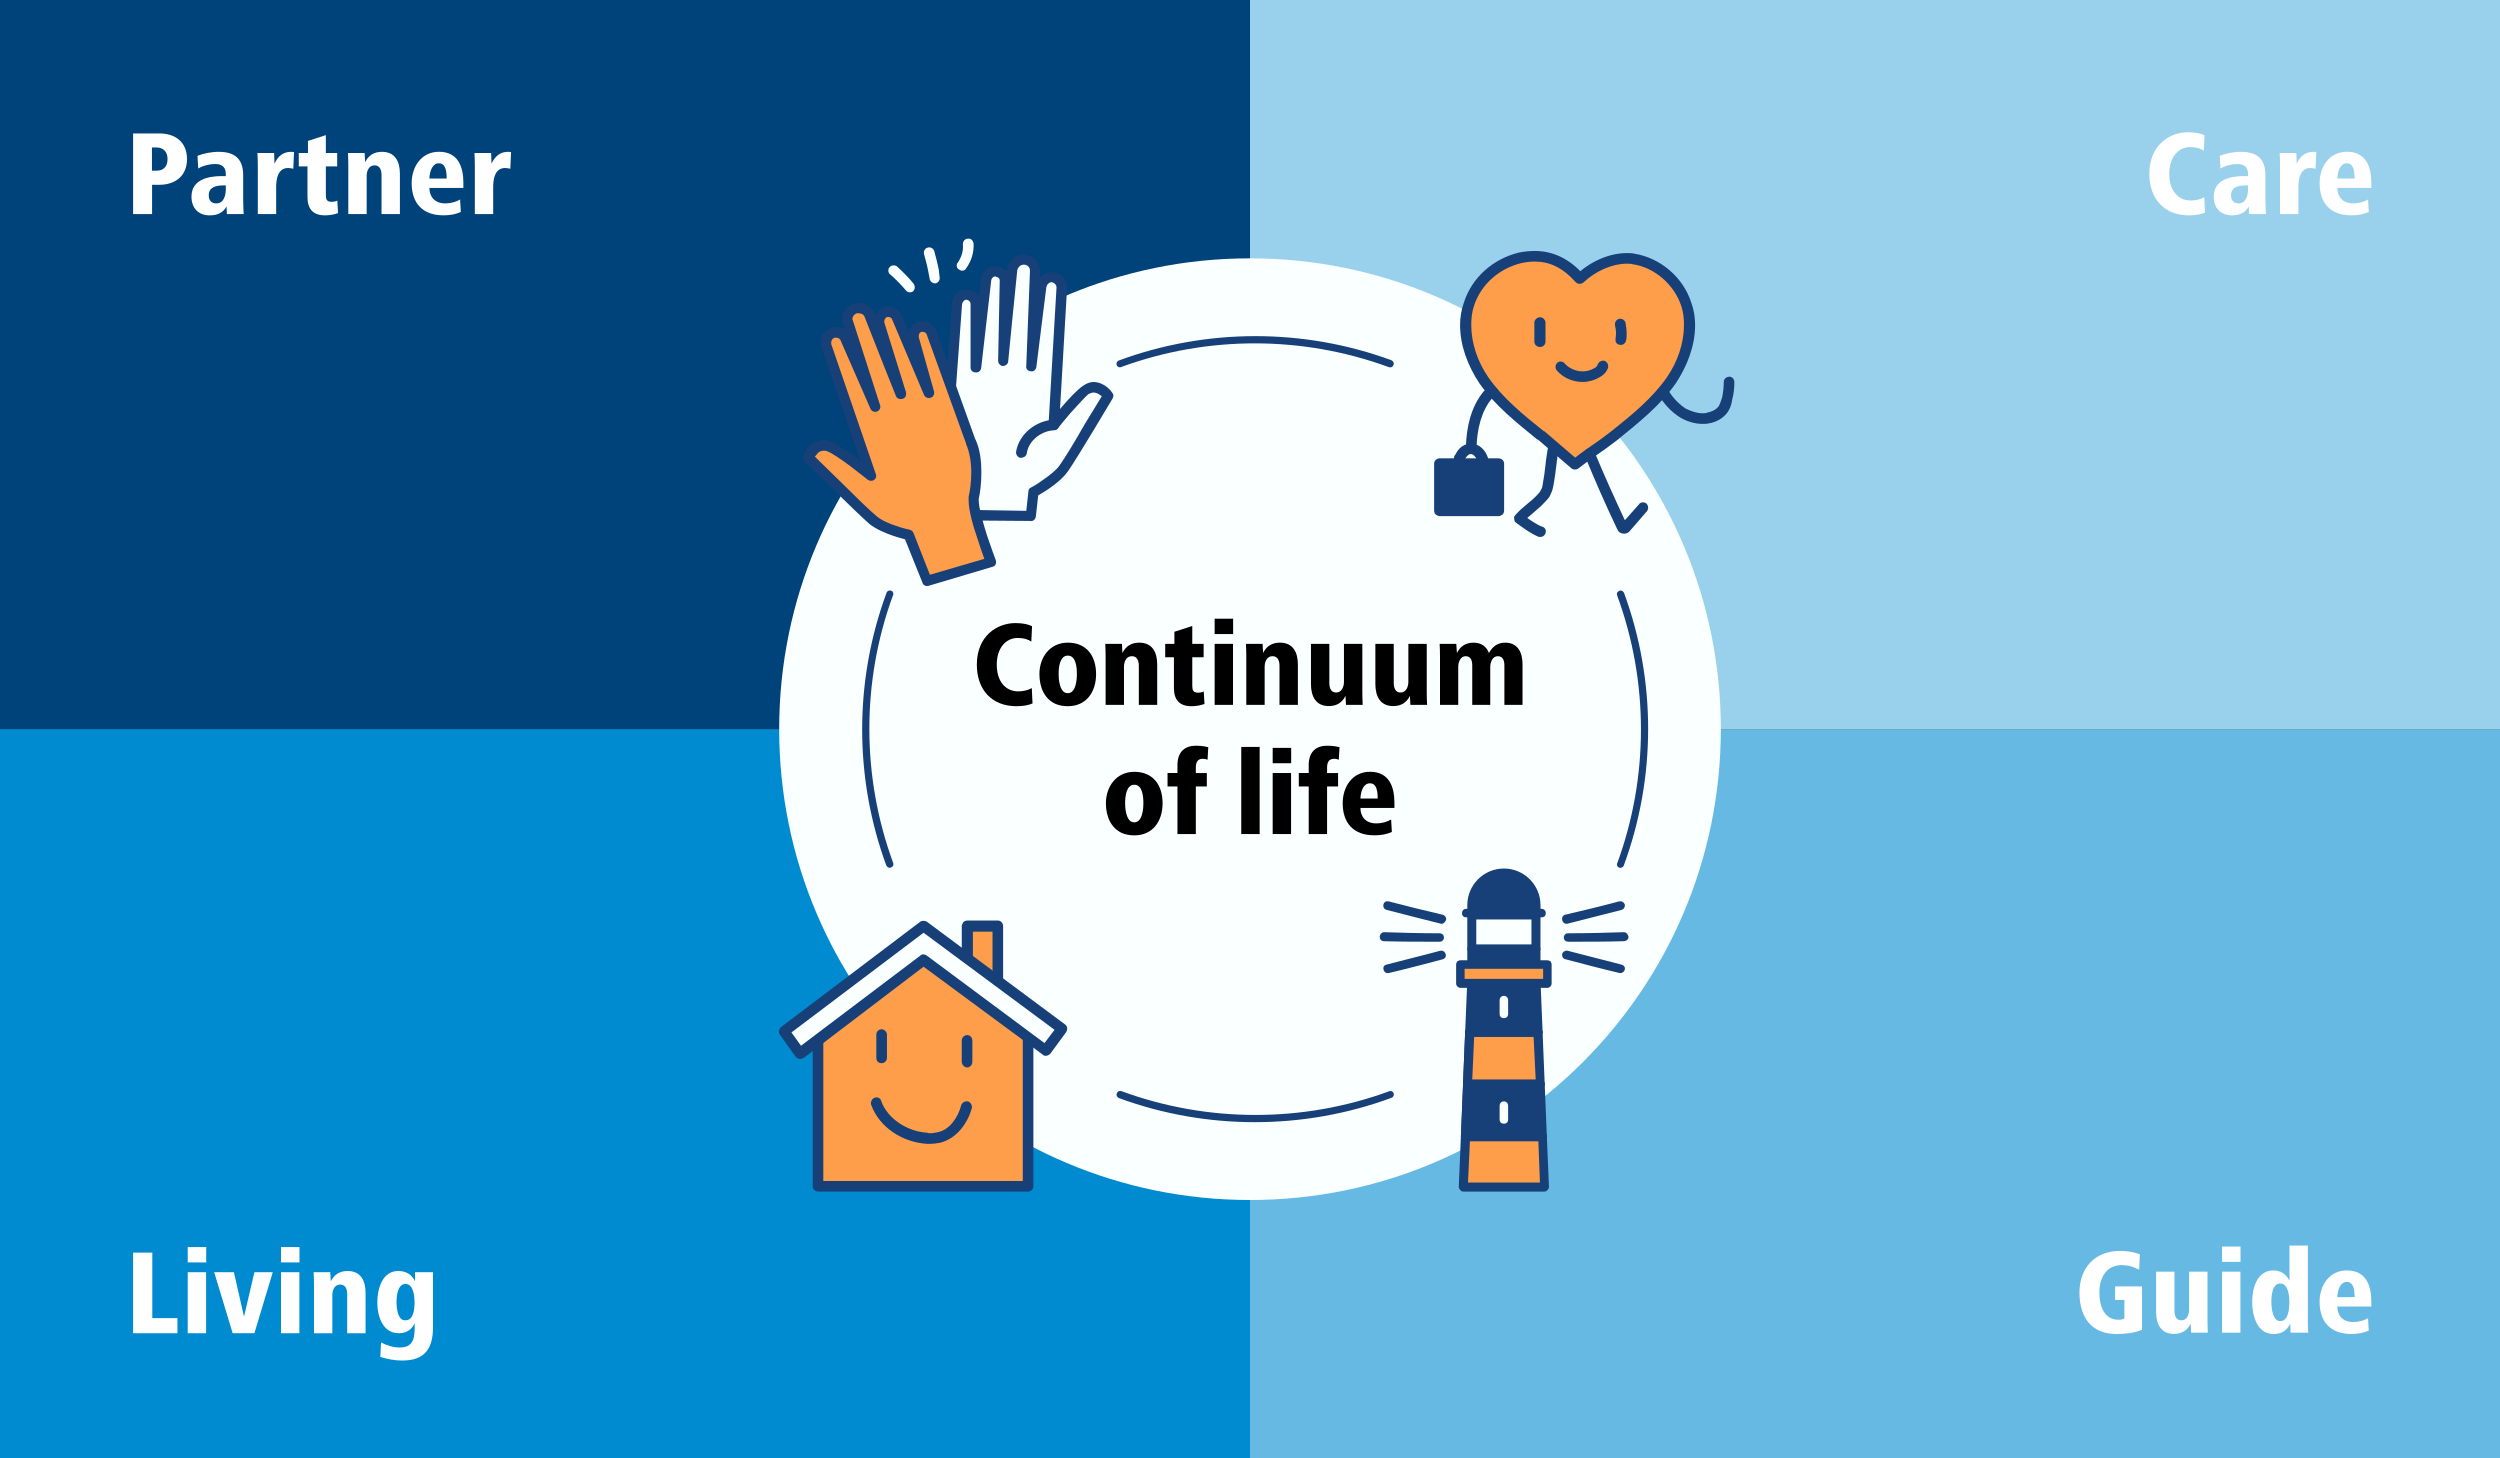 <?xml version="1.0" encoding="UTF-8"?><svg id="Ebene_1" xmlns="http://www.w3.org/2000/svg" viewBox="0 0 1200 700"><rect x="0" y="0" width="1200" height="700" fill="#333333" stroke="none"/><defs><style>.cls-1{fill:none;}.cls-2{fill:#00427a;}.cls-3{fill:#008bd0;}.cls-4{fill:#66b9e3;}.cls-5{fill:#faffff;}.cls-6{fill:#fff;}.cls-7{fill:#fffce8;}.cls-8{fill:#ff9e4a;}.cls-9{fill:#174078;}.cls-10{fill:#99d1ec;}</style></defs><g><polygon class="cls-2" points="0 0 0 350 600 350 600 0 0 0"/><polygon class="cls-3" points="0 350 0 700 600 700 600 350 0 350"/><polygon class="cls-4" points="600 350 600 700 1200 700 1200 350 600 350"/><polygon class="cls-10" points="600 0 600 350 1200 350 1200 0 600 0"/><path class="cls-5" d="m600,576c124.82,0,226-101.18,226-226s-101.18-226-226-226-226,101.18-226,226,101.18,226,226,226h0Z"/><g><path d="m495.61,337.65c-2.09.87-4.47,1.33-7.71,1.33-11.83,0-19.02-7.89-19.02-19.95,0-13.75,9.69-19.95,18.5-19.95,3.71,0,6.38.64,8,1.51l-.35,7.37c-1.57-1.1-3.77-1.74-6.5-1.74-5.8,0-10.09,4.93-10.09,12.82s4.12,12.82,10.32,12.82c2.49,0,4.7-.58,6.5-1.57l.35,7.36Z"/><path d="m498.92,323.55c0-8.12,5.1-15.08,13.63-15.08,9.11,0,13.57,6.5,13.57,15.08s-4.64,15.43-13.57,15.43c-2.26,0-4.29-.41-6.03-1.16-5.11-2.44-7.6-7.71-7.6-14.27Zm13.63,9.17c3.89,0,4.35-6.38,4.35-9.16,0-3.02-.35-8.87-4.35-8.87s-4.41,6.03-4.41,8.87c0,2.38.35,6.21,2.09,8.18.58.63,1.33.98,2.32.98Z"/><path d="m530.7,338.34v-23.14c0-2.03-.06-4.06-.17-6.15h8l.23,4.41c1.57-3.25,4.29-4.99,8.06-4.99,6.32,0,8.64,4.64,8.64,10.5v19.37h-8.82v-18.73c0-2.32-.75-4.64-3.36-4.64-2.78,0-3.77,2.78-3.77,5.1v18.27h-8.81Z"/><path d="m578.15,337.88c-1.8.75-4.35,1.1-6.26,1.1-5.8,0-8.41-3.13-8.41-8.76v-14.73h-4.18v-6.44h4.41v-5.8l8.58-2.78v8.58h5.45v6.44h-5.45v13.46c0,2.32.35,3.54,2.84,3.54.87,0,1.8-.17,2.67-.58l.35,5.97Z"/></g><g><path d="m583.03,304.35v-7.37h8.87v7.37h-8.87Zm0,33.99v-29.29h8.82v29.29h-8.82Z"/><path d="m598.22,338.34v-23.14c0-2.03-.06-4.06-.17-6.15h8l.23,4.41c1.57-3.25,4.29-4.99,8.06-4.99,6.32,0,8.64,4.64,8.64,10.5v19.37h-8.82v-18.73c0-2.32-.75-4.64-3.36-4.64-2.78,0-3.77,2.78-3.77,5.1v18.27h-8.81Z"/><path d="m646.07,338.34l-.23-4.35c-1.57,3.25-4.23,4.93-8,4.93-6.26,0-8.58-4.7-8.58-10.56v-19.31h8.82v18.73c0,2.32.7,4.64,3.31,4.64s3.71-2.78,3.71-5.1v-18.27h8.82v23.08c0,2.03.06,4.12.17,6.21h-8.02Z"/><path d="m676.99,338.34l-.23-4.35c-1.57,3.25-4.23,4.93-8,4.93-6.26,0-8.58-4.7-8.58-10.56v-19.31h8.82v18.73c0,2.32.7,4.64,3.31,4.64s3.71-2.78,3.71-5.1v-18.27h8.82v23.08c0,2.03.06,4.12.17,6.21h-8.02Z"/><path d="m691.2,338.34v-23.14c0-2.03-.06-4.12-.17-6.15h8l.29,4.41c1.62-3.25,4.23-4.99,7.95-4.99s6.32,1.91,7.42,4.99c1.8-3.31,4.35-4.99,7.77-4.99,6.03,0,8.35,4.64,8.35,10.38v19.49h-8.7v-18.73c0-2.2-.46-4.64-3.19-4.64-2.55,0-3.6,2.96-3.6,5.1v18.27h-8.64v-18.73c0-2.2-.46-4.64-3.19-4.64-2.55,0-3.54,2.96-3.54,5.1v18.27h-8.75Z"/></g><g><path d="m530.84,385.55c0-8.12,5.1-15.08,13.63-15.08,9.11,0,13.57,6.5,13.57,15.08s-4.64,15.43-13.57,15.43c-2.26,0-4.29-.41-6.03-1.16-5.1-2.44-7.6-7.71-7.6-14.27Zm13.63,9.16c3.89,0,4.35-6.38,4.35-9.16,0-3.02-.35-8.87-4.35-8.87s-4.41,6.03-4.41,8.87c0,2.38.35,6.21,2.09,8.18.58.64,1.34.98,2.32.98Z"/><path d="m565.18,400.34v-22.85h-4.76v-6.44h4.76v-3.77c0-6.84,3.94-9.34,8.87-9.34,3.19,0,4.99.52,5.92.7l-.35,6.03c-.7-.29-1.45-.46-2.26-.46-2.26,0-3.36,1.39-3.36,4.18v2.67h5.28v6.44h-5.28v22.85h-8.82Z"/></g><g><path d="m595.81,400.34v-41.82h8.82v41.82h-8.82Z"/><path d="m610.89,366.35v-7.37h8.87v7.37h-8.87Zm0,33.99v-29.29h8.82v29.29h-8.82Z"/><path d="m628.18,400.34v-22.85h-4.76v-6.44h4.76v-3.77c0-6.84,3.94-9.34,8.87-9.34,3.19,0,4.99.52,5.92.7l-.35,6.03c-.7-.29-1.45-.46-2.26-.46-2.26,0-3.36,1.39-3.36,4.18v2.67h5.28v6.44h-5.28v22.85h-8.82Z"/><path d="m653,387.81c0,3.94,2.32,7.42,7.66,7.42,2.61,0,5.05-.7,7.08-1.86l.35,5.97c-2.38,1.1-5.16,1.62-8.35,1.62-10.21,0-15.25-6.03-15.25-15.43,0-7.89,4.64-15.08,13.11-15.08,9.28,0,11.72,7.37,11.72,14.91v2.44h-16.32Zm8.29-4.51c0-3.13-.35-7.31-3.71-7.31-3.07,0-4.41,3.54-4.58,7.31h8.29Z"/></g></g><g><path class="cls-6" d="m63.89,102.74v-38.69h12.59c7.71,0,13.28,4.18,13.28,12.3s-5.63,12.35-13.34,12.35h-3.42v14.04h-9.11Zm9.05-20.82h2.32c3.54,0,5.16-2.32,5.16-5.57,0-3.48-1.97-5.57-5.39-5.57h-2.09v11.14Z"/><path class="cls-6" d="m108.9,102.74l-.17-3.65c-1.62,3.02-4.35,4.29-8.06,4.29-5.34,0-8.76-3.42-8.76-8.99,0-8.12,7.89-9.86,14.44-9.86h2.03v-1.04c0-2.73-1.33-4.76-5.05-4.76-2.49,0-5.45.58-8.18,2.15l-.35-6.09c2.84-1.1,6.32-1.91,10.27-1.91,8.88,0,11.66,4.7,11.66,11.19v12.24c0,2.96.17,4.64.23,6.44h-8.06Zm-1.51-13.75c-4.23,0-7.19,1.04-7.19,4.87,0,2.32,1.33,3.77,3.6,3.77,3.65,0,4.58-3.83,4.58-6.9v-1.74h-.99Z"/><path class="cls-6" d="m123.75,102.74v-23.14c0-2.03-.06-4.06-.17-6.15h8l.17,5.1c1.62-3.48,4.06-5.68,8-5.68.46,0,.93.06,1.39.12l-.35,8c-.87-.17-1.62-.35-2.49-.35-4.93,0-5.74,5.28-5.74,9.11v12.99h-8.82Z"/><path class="cls-6" d="m162.26,102.27c-1.8.75-4.35,1.1-6.26,1.1-5.8,0-8.41-3.13-8.41-8.76v-14.73h-4.18v-6.44h4.41v-5.8l8.58-2.78v8.58h5.45v6.44h-5.45v13.46c0,2.32.35,3.54,2.84,3.54.87,0,1.8-.17,2.67-.58l.35,5.97Z"/><path class="cls-6" d="m167.19,102.74v-23.14c0-2.03-.06-4.06-.17-6.15h8l.23,4.41c1.57-3.25,4.29-4.99,8.06-4.99,6.32,0,8.64,4.64,8.64,10.5v19.37h-8.82v-18.73c0-2.32-.75-4.64-3.36-4.64-2.78,0-3.77,2.78-3.77,5.1v18.27h-8.82Z"/><path class="cls-6" d="m206.11,90.21c0,3.94,2.32,7.42,7.66,7.42,2.61,0,5.05-.7,7.08-1.86l.35,5.97c-2.38,1.1-5.16,1.62-8.35,1.62-10.21,0-15.25-6.03-15.25-15.43,0-7.89,4.64-15.08,13.11-15.08,9.28,0,11.71,7.37,11.71,14.91v2.44h-16.3Zm8.29-4.52c0-3.13-.35-7.31-3.71-7.31-3.07,0-4.41,3.54-4.58,7.31h8.29Z"/><path class="cls-6" d="m227.92,102.74v-23.14c0-2.03-.06-4.06-.17-6.15h8l.17,5.1c1.62-3.48,4.06-5.68,8-5.68.46,0,.93.06,1.39.12l-.35,8c-.87-.17-1.62-.35-2.49-.35-4.93,0-5.74,5.28-5.74,9.11v12.99h-8.82Z"/></g><g><path class="cls-6" d="m63.89,639.95v-38.69h9.22v31.44h12.06v7.25h-21.29Z"/><path class="cls-6" d="m90.11,605.96v-7.37h8.87v7.37h-8.87Zm0,33.99v-29.29h8.82v29.29h-8.82Z"/><path class="cls-6" d="m111.68,639.95l-8.87-29.29h9.45l4.87,21.34,4.99-21.34h8.81l-8.81,29.29h-10.44Z"/><path class="cls-6" d="m134.88,605.96v-7.37h8.87v7.37h-8.87Zm0,33.99v-29.29h8.82v29.29h-8.82Z"/><path class="cls-6" d="m150.71,639.95v-23.14c0-2.03-.06-4.06-.17-6.15h8l.23,4.41c1.57-3.25,4.29-4.99,8.06-4.99,6.32,0,8.64,4.64,8.64,10.5v19.37h-8.82v-18.73c0-2.32-.75-4.64-3.36-4.64-2.78,0-3.77,2.78-3.77,5.1v18.27h-8.82Z"/><path class="cls-6" d="m182.9,644.36c2.79,1.45,5.8,2.44,9.05,2.44,6.5,0,7.08-4.7,7.08-9.57v-2.09c-1.16,2.55-3.36,4.81-7.6,4.81-7.83,0-10.32-8.24-10.32-14.79s2.38-15.08,10.03-15.08c4.18,0,6.61,1.97,8.06,4.93v-4.35h8.64v26.33c0,10.27-3.88,16.07-14.73,16.07-3.65,0-7.08-.64-10.56-1.74l.35-6.96Zm11.72-10.61c4,0,4.35-5.63,4.35-8.64s-.52-8.82-4.35-8.82-4.29,6.09-4.29,8.87c0,2.32.35,5.8,1.97,7.66.58.64,1.33.93,2.32.93Z"/></g><g><path class="cls-6" d="m1058.41,102.04c-2.09.87-4.47,1.33-7.71,1.33-11.83,0-19.02-7.89-19.02-19.95,0-13.75,9.69-19.95,18.5-19.95,3.71,0,6.38.64,8,1.51l-.35,7.37c-1.57-1.1-3.77-1.74-6.5-1.74-5.8,0-10.09,4.93-10.09,12.82s4.12,12.82,10.32,12.82c2.49,0,4.7-.58,6.5-1.57l.35,7.37Z"/><path class="cls-6" d="m1079.58,102.74l-.17-3.65c-1.62,3.02-4.35,4.29-8.06,4.29-5.34,0-8.76-3.42-8.76-8.99,0-8.12,7.89-9.86,14.44-9.86h2.03v-1.04c0-2.73-1.33-4.76-5.05-4.76-2.49,0-5.45.58-8.18,2.15l-.35-6.09c2.84-1.1,6.32-1.91,10.27-1.91,8.88,0,11.66,4.7,11.66,11.19v12.24c0,2.96.17,4.64.23,6.44h-8.06Zm-1.51-13.75c-4.23,0-7.19,1.04-7.19,4.87,0,2.32,1.33,3.77,3.6,3.77,3.65,0,4.58-3.83,4.58-6.9v-1.74h-.99Z"/><path class="cls-6" d="m1094.42,102.74v-23.14c0-2.03-.06-4.06-.17-6.15h8l.17,5.1c1.62-3.48,4.06-5.68,8-5.68.46,0,.93.06,1.39.12l-.35,8c-.87-.17-1.62-.35-2.49-.35-4.93,0-5.74,5.28-5.74,9.11v12.99h-8.82Z"/><path class="cls-6" d="m1121.92,90.21c0,3.94,2.32,7.42,7.66,7.42,2.61,0,5.05-.7,7.08-1.86l.35,5.97c-2.38,1.1-5.16,1.62-8.35,1.62-10.21,0-15.25-6.03-15.25-15.43,0-7.89,4.64-15.08,13.11-15.08,9.28,0,11.72,7.37,11.72,14.91v2.44h-16.3Zm8.29-4.52c0-3.13-.35-7.31-3.71-7.31-3.07,0-4.41,3.54-4.58,7.31h8.29Z"/></g><g><path class="cls-6" d="m1028.19,638.3c-3.54,1.57-8.53,2.03-12.3,2.03-12.06,0-17.75-8.06-17.75-19.95s7.54-19.95,19.43-19.95c4.35,0,7.08.75,9.57,1.62l-.35,7.42c-2.49-1.22-4.58-2.2-8.53-2.2-7.08,0-10.56,5.92-10.56,13.11,0,6.5,2.26,13.11,9.22,13.11,1.04,0,1.97-.17,2.78-.58v-8.93h-4.46v-6.5h12.93v20.82Z"/><path class="cls-6" d="m1051.74,639.69l-.23-4.35c-1.57,3.25-4.23,4.93-8,4.93-6.26,0-8.58-4.7-8.58-10.56v-19.31h8.82v18.73c0,2.32.7,4.64,3.31,4.64s3.71-2.78,3.71-5.1v-18.27h8.82v23.08c0,2.03.06,4.12.17,6.21h-8Z"/><path class="cls-6" d="m1066.58,605.7v-7.37h8.87v7.37h-8.87Zm0,33.99v-29.29h8.82v29.29h-8.82Z"/><path class="cls-6" d="m1099.47,639.69l-.17-4.35c-1.51,3.31-4.18,4.99-8.06,4.99-7.95,0-10.21-9.16-10.21-15.43s2.21-15.08,10.15-15.08c3.77,0,6.15,1.74,7.77,4.93v-16.88h8.82v35.55c0,2.26,0,4,.17,6.26h-8.47Zm-4.93-5.57c4,0,4.35-6.09,4.35-9.16s-.52-8.87-4.41-8.87-4.23,6.09-4.23,8.87c0,2.2.35,6.09,2.03,8.12.58.7,1.33,1.04,2.26,1.04Z"/><path class="cls-6" d="m1121.91,627.16c0,3.94,2.32,7.42,7.66,7.42,2.61,0,5.05-.7,7.08-1.86l.35,5.97c-2.38,1.1-5.16,1.62-8.35,1.62-10.21,0-15.25-6.03-15.25-15.43,0-7.89,4.64-15.08,13.11-15.08,9.28,0,11.72,7.37,11.72,14.91v2.44h-16.3Zm8.29-4.52c0-3.13-.35-7.31-3.71-7.31-3.07,0-4.41,3.54-4.58,7.31h8.29Z"/></g><g><rect class="cls-8" x="464.19" y="444.39" width="14.77" height="28.26"/><path class="cls-9" d="m478.96,472.65v2.55h-14.51c-.76,0-1.53-.25-2.04-.76-.25-.51-.76-1.27-.76-1.78v-28.26c0-.51.51-1.27.76-1.78.51-.51,1.27-.76,2.04-.76h14.51c.76,0,1.27.25,1.78.76.51.51.76,1.27.76,1.78v28.26c0,.51-.25,1.27-.76,1.78-.51.51-1.02.76-1.78.76v-2.55h-2.55v-25.46h-9.42v22.92h11.97v2.55h-2.55s2.55,0,2.55,0Z"/><polygon class="cls-8" points="493.47 569.41 392.64 569.41 392.64 491.24 442.55 453.81 493.47 491.24 493.47 569.41"/><path class="cls-9" d="m493.47,569.41v2.55h-100.83c-.51,0-1.27-.25-1.78-.76s-.76-1.02-.76-1.78v-78.17c0-1.02.51-1.78,1.02-2.29l49.9-37.17c1.02-.76,2.29-.76,3.06,0l50.92,37.17c.51.51,1.02,1.27,1.02,2.29v78.17c0,.76-.25,1.27-.76,1.78s-1.27.76-1.78.76v-2.55h-2.55v-76.89l-48.38-35.65-47.36,35.65v74.35h98.28v2.55s-2.55,0-2.55,0h2.55Z"/><polygon class="cls-5" points="509.77 493.78 443.31 444.39 376.35 495.06 383.99 505.75 443.31 460.68 502.13 504.22 509.77 493.78"/><path class="cls-9" d="m509.76,493.79l-1.53,2.04-64.93-48.12-63.4,47.87,4.58,6.37,57.29-43.28c.76-.76,2.04-.76,3.06,0l56.52,42.01,6.37-8.4,2.04,1.53-1.53,2.04,1.53-2.04,2.04,1.53-7.64,10.44c-.51.51-1.02.76-1.78,1.02-.76,0-1.27,0-1.78-.51l-57.29-42.27-57.54,43.79c-.76.25-1.27.51-2.04.51-.76-.25-1.27-.51-1.78-1.02l-7.64-10.69c-.76-1.02-.51-2.55.51-3.56l66.96-50.67c.76-.51,2.04-.51,3.06,0l66.45,49.4c1.02.76,1.27,2.29.51,3.56l-2.04-1.53Z"/><path class="cls-8" d="m463.93,531.22c-1.78,6.62-6.62,13.24-13.24,14.77-1.78.51-3.82.51-5.6.25-10.69-.51-20.88-7.13-24.44-16.8l43.28,1.78Z"/><path class="cls-9" d="m466.48,531.98c-2.04,7.13-7.13,14.51-15.28,16.55-1.53.25-3.06.51-4.58.51h-1.78c-11.46-.76-22.66-7.64-26.73-18.84-.25-1.27.25-2.8,1.78-3.31,1.27-.51,2.8.25,3.06,1.53,3.06,8.66,12.73,14.77,22.15,15.28.51.25,1.02.25,1.53.25,1.27,0,2.29-.25,3.56-.51,5.35-1.02,9.68-6.87,11.2-12.99.51-1.27,1.78-2.04,3.31-1.78,1.27.51,2.04,1.78,1.78,3.31Z"/><path class="cls-8" d="m464.19,509.76c-.1,0-.19-.08-.19-.19v-10.19c0-.1.08-.19.19-.19s.19.08.19.19v10.19c0,.1-.08.19-.19.19Z"/><path class="cls-9" d="m466.73,499.39v10.18c0,1.53-1.02,2.8-2.55,2.8-1.27,0-2.55-1.27-2.55-2.8v-10.18c0-1.27,1.27-2.55,2.55-2.55,1.53,0,2.55,1.27,2.55,2.55Z"/><path class="cls-8" d="m423.2,507.98c-.1,0-.19-.08-.19-.19v-11.2c0-.1.08-.19.19-.19s.19.08.19.19v11.2c0,.1-.08.19-.19.19Z"/><path class="cls-9" d="m425.74,496.59v11.2c0,1.53-1.27,2.55-2.55,2.55-1.53,0-2.55-1.02-2.55-2.55v-11.2c0-1.27,1.02-2.55,2.55-2.55,1.27,0,2.55,1.27,2.55,2.55Z"/></g><path class="cls-7" d="m503.83,207.98c-7.38.25-14.51,5.86-15.53,13.24l15.53-13.24Z"/><g><polygon class="cls-8" points="702.51 569.91 741.21 569.91 740.45 545.47 703.53 545.47 702.51 569.91"/><path class="cls-9" d="m702.51,569.92v-2.29h36.66l-.76-19.86h-32.85l-1.02,22.15h-2.04v-2.29,2.29l-2.29-.25,1.02-24.19c0-1.02,1.02-2.04,2.29-2.04h36.92c1.02,0,2.04,1.02,2.04,2.04l1.02,24.19c0,.51-.25,1.27-.76,1.53-.25.51-.76.76-1.53.76h-38.7c-.76,0-1.27-.25-1.53-.76-.51-.25-.76-1.02-.76-1.53l2.29.25Z"/><path class="cls-9" d="m701.24,545.47l1.02-24.95c.25-1.27,1.02-2.04,2.29-2.04s2.04,1.02,2.04,2.04l-1.02,24.95c0,1.27-1.02,2.04-2.29,2.04-1.02,0-2.04-1.02-2.04-2.04Z"/><polygon class="cls-9" points="703.53 545.47 740.19 545.47 739.18 520.52 704.55 520.52 703.53 545.47"/><path class="cls-9" d="m703.53,545.47v-2.04h34.63l-.76-20.88h-30.81s-1.02,22.92-1.02,22.92h-2.04v-2.04,2.04h-2.29s1.02-24.95,1.02-24.95c.25-1.27,1.02-2.04,2.29-2.04h34.63c1.27,0,2.29.76,2.29,2.04l1.02,24.95c0,.51-.25,1.02-.76,1.53-.25.25-.76.51-1.53.51h-36.66c-.76,0-1.27-.25-1.53-.51-.51-.51-.76-1.02-.76-1.53h2.29Z"/><path class="cls-9" d="m701.24,545.47h0c0-1.27,1.02-2.29,2.29-2.04,1.02,0,2.04,1.02,2.04,2.04v.25c0,1.02-1.02,2.04-2.29,2.04-1.02,0-2.04-1.02-2.04-2.29Z"/><polygon class="cls-8" points="703.53 545.47 703.53 545.47 740.45 545.47 740.19 545.47 703.53 545.47"/><path class="cls-9" d="m703.53,545.47v-2.04h36.92v2.04s-2.29.25-2.29.25v-.25s2.04,0,2.04,0v2.04h-36.66v-2.04h2.04v.25l-2.04-.25v-2.04,2.04h-2.29c0-1.27,1.02-2.04,2.29-2.04h36.66c1.27,0,2.29.76,2.29,2.04,0,.51-.25,1.27-.76,1.53-.25.51-.76.76-1.27.76h-36.92c-.76,0-1.27-.25-1.53-.76-.51-.25-.76-1.02-.76-1.53h2.29Z"/><path class="cls-9" d="m702.25,520.27l1.02-24.95c.25-1.27,1.02-2.04,2.29-2.04s2.04,1.02,2.04,2.29l-1.02,24.95c0,1.02-1.02,2.04-2.29,2.04-1.02,0-2.04-1.02-2.04-2.29Z"/><polygon class="cls-8" points="704.55 520.52 739.18 520.52 738.16 495.31 705.57 495.31 704.55 520.52"/><path class="cls-9" d="m704.55,520.52v-2.29h32.59l-1.02-20.62h-28.52s-1.02,22.92-1.02,22.92h-2.04s0-2.29,0-2.29v2.29l-2.29-.25,1.02-24.95c.25-1.02,1.02-2.04,2.29-2.04h32.59c1.27,0,2.04,1.02,2.29,2.04l1.02,24.95c0,.51-.25,1.27-.76,1.53-.25.51-.76.76-1.53.76h-34.63c-.76,0-1.27-.25-1.53-.76-.51-.25-.76-1.02-.76-1.53l2.29.25Z"/><path class="cls-9" d="m702.25,520.52v-.25c.25-1.02,1.02-2.04,2.29-2.04s2.04,1.02,2.04,2.29-1.02,2.29-2.29,2.04c-1.02,0-2.04-1.02-2.04-2.04Z"/><polygon class="cls-8" points="704.55 520.52 704.55 520.52 739.18 520.52 704.55 520.52"/><path class="cls-9" d="m704.55,520.52v-2.04s34.63,0,34.63,0v2.04s-2.04,0-2.04,0h2.04v2.04h-34.63v-2.04h2.04s-2.04,0-2.04,0v-2.04s0,2.04,0,2.04h-2.29v-.25c.25-1.02,1.02-2.04,2.29-2.04h34.63c1.27,0,2.29,1.02,2.29,2.04v.25c0,.51-.25,1.02-.76,1.53-.25.51-.76.51-1.53.51h-34.63c-.76,0-1.27,0-1.53-.51-.51-.51-.76-1.02-.76-1.53h2.29Z"/><polygon class="cls-9" points="737.14 470.61 706.58 470.61 705.57 495.31 738.16 495.31 737.14 470.61"/><path class="cls-9" d="m737.14,470.62v2.04s-28.52,0-28.52,0l-1.02,20.62h28.52l-1.02-22.66h2.04s0,2.04,0,2.04v-2.04s2.29,0,2.29,0l1.02,24.7c0,.51-.25,1.02-.76,1.53-.25.51-.76.76-1.53.76h-32.59c-.76,0-1.27-.25-1.53-.76-.51-.51-.76-1.02-.76-1.53l1.02-24.7c.25-1.27,1.02-2.04,2.29-2.04h30.55c1.27,0,2.04.76,2.29,2.04h-2.29Z"/><path class="cls-9" d="m703.27,495.31h0c.25-1.27,1.27-2.04,2.29-2.04,1.27,0,2.04,1.02,2.04,2.29,0,1.27-1.02,2.04-2.29,2.04-1.27-.25-2.04-1.27-2.04-2.29Z"/><path class="cls-9" d="m738.15,495.31l-2.04.25,2.04-.25v2.29h-32.59s0-2.29,0-2.29l2.04.25-2.04-.25v-2.04h32.59v2.04l-2.04.25,2.04-.25v2.29h-32.59c-.76,0-1.27-.25-1.53-.76-.51-.51-.76-1.02-.76-1.53.25-1.27,1.02-2.04,2.29-2.04h32.59c1.27,0,2.04.76,2.29,2.04,0,.51-.25,1.02-.76,1.53-.25.51-.76.76-1.53.76v-2.29Z"/><rect class="cls-9" x="706.33" y="455.59" width="31.06" height="7.89"/><path class="cls-9" d="m737.14,463.23v2.04s-30.55,0-30.55,0c-.76,0-1.27-.25-1.53-.51-.51-.51-.76-1.02-.76-1.53v-7.64c0-.51.25-1.02.76-1.53.25-.25.76-.51,1.53-.51h30.55c.76,0,1.27.25,1.53.51.51.51.76,1.02.76,1.53v7.64c0,.51-.25,1.02-.76,1.53-.25.25-.76.51-1.53.51v-2.04h-2.04v-5.6s-26.48,0-26.48,0v3.56h28.52s0,2.04,0,2.04h-2.04,2.04Z"/><path class="cls-9" d="m737.14,438.28h-30.55v-3.82c0-8.4,6.87-15.53,15.28-15.53s15.28,7.13,15.28,15.53v3.82Z"/><path class="cls-9" d="m737.14,438.28v2.04h-30.55c-.76,0-1.27-.25-1.53-.51-.51-.51-.76-1.02-.76-1.53v-3.82c0-9.68,7.89-17.57,17.57-17.57,9.68,0,17.57,7.89,17.57,17.57v3.82c0,.51-.25,1.02-.76,1.53-.25.25-.76.51-1.53.51v-2.04s-2.04,0-2.04,0v-3.82c0-7.38-5.86-13.24-13.24-13.24-7.38,0-13.24,5.86-13.24,13.24v1.78h28.52v2.04h-2.04s2.04,0,2.04,0Z"/><path class="cls-9" d="m739.94,440.32h-36.16c-1.27,0-2.04-.76-2.04-2.04,0-1.02.76-2.04,2.04-2.04h36.16c1.27,0,2.04,1.02,2.04,2.04,0,1.27-.76,2.04-2.04,2.04Z"/><rect class="cls-5" x="706.33" y="439.04" width="31.06" height="16.55"/><path class="cls-9" d="m737.14,455.34v2.29h-30.55c-.76,0-1.27-.25-1.53-.76-.51-.25-.76-1.02-.76-1.53v-16.3c0-.51.25-1.02.76-1.53.25-.25.76-.51,1.53-.51h30.55c.76,0,1.27.25,1.53.51.51.51.76,1.02.76,1.53v16.3c0,.51-.25,1.27-.76,1.53-.25.51-.76.76-1.53.76v-2.29s-2.04,0-2.04,0v-14h-26.48s0,11.97,0,11.97h28.52v2.04s-2.04,0-2.04,0h2.04Z"/><rect class="cls-8" x="700.98" y="462.98" width="41.76" height="9.17"/><path class="cls-9" d="m742.74,471.89v2.29h-41.76c-.51,0-1.02-.25-1.53-.76-.25-.25-.51-.76-.51-1.53v-8.91c0-.51.25-1.02.51-1.53.51-.25,1.02-.51,1.53-.51h41.76c.51,0,1.02.25,1.53.51.25.51.51,1.02.51,1.53v8.91c0,.76-.25,1.27-.51,1.53-.51.51-1.02.76-1.53.76v-2.29h-2.04s0-6.87,0-6.87h-37.68v4.84s39.72,0,39.72,0v2.04h-2.04s2.04,0,2.04,0Z"/><path class="cls-5" d="m723.9,480.04v6.62c0,1.27-.76,2.04-2.04,2.04-1.27,0-2.04-.76-2.04-2.04v-6.62c0-1.02.76-2.04,2.04-2.04s2.04,1.02,2.04,2.04Z"/><path class="cls-5" d="m723.9,530.71v6.62c0,1.27-.76,2.04-2.04,2.04s-2.04-.76-2.04-2.04v-6.62c0-1.02.76-2.04,2.04-2.04s2.04,1.02,2.04,2.04Z"/><path class="cls-8" d="m691.82,441.08c-8.66-2.04-17.06-4.07-25.72-6.37l25.72,6.37Z"/><path class="cls-9" d="m691.56,443.37c-8.91-2.29-17.31-4.33-25.97-6.62-1.27-.25-1.78-1.53-1.53-2.55.25-1.27,1.27-1.78,2.55-1.53,8.66,2.29,17.06,4.33,25.72,6.37,1.27.25,2.04,1.53,1.78,2.55-.51,1.27-1.53,2.04-2.55,1.78Z"/><path class="cls-8" d="m666.1,465.01c8.66-2.04,17.31-4.33,25.72-6.62l-25.72,6.62Z"/><path class="cls-9" d="m665.59,462.98c8.66-2.29,17.31-4.33,25.72-6.62,1.27-.25,2.29.51,2.55,1.53.51,1.02-.25,2.29-1.27,2.55-8.66,2.29-17.31,4.58-25.97,6.62-1.27.25-2.29-.51-2.55-1.78-.25-1.02.25-2.04,1.53-2.29Z"/><path class="cls-8" d="m691.05,449.99c-8.91,0-17.82,0-26.73-.25l26.73.25Z"/><path class="cls-9" d="m691.05,452.03h-2.04c-8.15,0-16.55,0-24.7-.25-1.27,0-2.04-1.02-2.04-2.04,0-1.27,1.02-2.29,2.04-2.29,8.4.25,16.55.51,24.7.51h2.04c1.02,0,2.04.76,2.04,2.04s-1.02,2.04-2.04,2.04Z"/><path class="cls-8" d="m751.91,441.08c8.66-2.04,17.31-4.07,25.97-6.37l-25.97,6.37Z"/><path class="cls-9" d="m751.39,439.04c8.66-2.04,17.31-4.07,25.72-6.37,1.27-.25,2.29.25,2.8,1.53.25,1.02-.51,2.29-1.53,2.55-8.66,2.29-17.31,4.33-25.97,6.62-1.27.25-2.29-.51-2.55-1.78-.25-1.02.25-2.29,1.53-2.55Z"/><path class="cls-8" d="m777.88,465.01c-8.66-2.04-17.31-4.33-25.97-6.62l25.97,6.62Z"/><path class="cls-9" d="m777.37,467.05c-8.66-2.04-17.31-4.33-25.97-6.62-1.27-.25-1.78-1.53-1.53-2.55.25-1.02,1.53-1.78,2.55-1.53,8.66,2.29,17.06,4.33,25.72,6.62,1.27.25,2.04,1.27,1.78,2.29-.25,1.27-1.53,2.04-2.55,1.78Z"/><path class="cls-8" d="m752.67,449.99c8.91,0,17.82,0,26.73-.25l-26.73.25Z"/><path class="cls-9" d="m752.67,447.96h2.04c8.15,0,16.55-.25,24.7-.51,1.27,0,2.04,1.02,2.29,2.29,0,1.02-1.02,2.04-2.29,2.04-8.15.25-16.3.25-24.7.25-.51,0-1.27,0-2.04,0-1.02,0-2.04-.76-2.04-2.04,0-1.27,1.02-2.04,2.04-2.04Z"/></g><g><path class="cls-8" d="m809.58,146.17c-3.56-11.2-14-20.11-25.46-21.9-8.4-1.27-18.59,2.55-25.72,9.42-8.91-9.68-18.59-12.22-28.77-9.93-11.46,2.8-21.13,11.2-24.7,22.41-3.82,12.22.25,25.72,7.38,36.16,7.13,10.69,17.31,18.84,27.24,26.73l16.55,13.75c7.13-5.6,11.71-8.15,18.84-13.75,9.93-7.89,20.11-16.04,27.24-26.73,7.13-10.44,11.2-23.93,7.38-36.16Z"/><path class="cls-9" d="m809.58,146.17l-2.55.76c-3.31-10.18-12.73-18.59-23.42-20.11-.76-.25-1.78-.25-2.8-.25-6.87,0-15.02,3.56-20.62,8.91-.51.51-1.27.76-2.04.76-.51,0-1.27-.25-1.78-.76-6.37-7.13-12.73-9.93-19.61-9.93-2.29,0-4.33.25-6.62.76-10.44,2.55-19.35,10.18-22.66,20.62-1.02,3.06-1.27,6.11-1.27,9.17,0,8.66,3.06,17.57,8.15,24.95,6.87,9.93,16.8,18.08,26.73,25.97h.25s16.3,14,16.3,14l-1.53,1.78-1.53-2.04c7.13-5.6,11.71-8.15,18.84-13.75,9.93-7.89,19.86-16.04,26.73-25.97,5.09-7.38,8.15-16.3,8.15-24.95,0-3.06-.25-6.11-1.27-9.17l2.55-.76,2.29-.76c1.27,3.56,1.78,7.13,1.78,10.69,0,9.93-3.82,19.61-9.17,27.75-7.64,10.95-18.08,19.1-28.01,27.24-7.13,5.6-11.71,8.15-18.84,13.75-1.02.76-2.29.76-3.31,0l-16.3-14,1.53-1.78-1.53,2.04c-9.93-8.15-20.37-16.3-28.01-27.24-5.35-8.15-9.17-17.82-9.17-27.75,0-3.56.51-7.13,1.78-10.69,3.82-12.22,14-21.13,26.48-24.19,2.55-.51,5.09-.76,7.64-.76,8.4,0,16.55,3.56,23.42,11.46l-1.78,1.78-1.78-1.78c6.62-6.37,15.79-10.44,24.19-10.44,1.27,0,2.55,0,3.56.25,12.73,2.04,23.68,11.46,27.5,23.68l-2.29.76Z"/><path class="cls-9" d="m801.17,187.93c2.04,3.31,4.84,6.11,7.89,8.15,2.55,1.27,5.35,2.29,8.15,2.29.76,0,1.53,0,2.04-.25,2.55-.51,4.58-1.53,5.86-3.31.51-1.02,1.02-2.55,1.53-4.07.51-2.55.76-5.09.76-7.38,0-1.53,1.27-2.55,2.8-2.55,1.27,0,2.29,1.27,2.29,2.55,0,2.8-.25,5.6-1.02,8.4-.25,1.78-.76,3.82-2.04,5.86-2.29,3.31-5.86,5.09-9.17,5.6-1.02.25-2.04.25-3.06.25-3.82,0-7.64-1.27-10.69-3.06-4.07-2.55-7.13-5.86-9.68-9.68-.76-1.02-.51-2.8.76-3.56,1.27-.76,2.8-.25,3.56.76Zm-50.16-13.49c2.04,2.29,5.35,3.82,8.66,3.82,2.04,0,3.82-.51,5.6-1.53,1.02-.51,1.53-1.27,1.53-1.53.51-1.53,1.78-2.29,3.31-2.04,1.27.51,2.04,1.78,1.78,3.31-.76,2.29-2.55,3.82-4.07,4.58-2.55,1.53-5.35,2.29-8.15,2.29-4.58,0-9.17-1.78-12.48-5.6-.76-1.02-.76-2.55.25-3.56,1.02-1.02,2.8-.76,3.56.25Zm-9.17-19.61v9.17c0,1.53-1.27,2.55-2.55,2.55-1.53,0-2.8-1.02-2.8-2.55v-9.17c0-1.27,1.27-2.55,2.8-2.55,1.27,0,2.55,1.27,2.55,2.55Zm38.45.25c.25,1.78.51,3.31.51,5.09,0,1.02,0,2.04-.25,3.06-.25,1.53-1.53,2.55-2.8,2.29-1.53,0-2.55-1.27-2.29-2.8,0-.76.25-1.78.25-2.55,0-1.53-.25-2.8-.51-4.07-.25-1.53.76-2.8,2.04-3.06,1.53-.25,2.8.76,3.06,2.04Zm-32.34,61.36c-1.02,7.13-1.02,9.17-2.29,16.55-.25,1.27-.51,2.55-1.27,4.07-.51,1.53-1.53,2.55-2.29,3.31-4.07,4.58-7.64,6.62-10.95,10.18l-1.78-1.53,1.53-2.04c2.55,2.04,6.62,4.84,9.42,5.86,1.27.25,2.04,1.78,1.53,3.06-.51,1.53-1.78,2.04-3.31,1.78-3.82-1.53-7.89-4.58-10.95-6.87-.51-.25-.76-1.02-.76-1.78-.25-.51,0-1.27.51-1.78,4.07-4.58,7.64-6.37,10.95-10.18.76-.76,1.27-1.53,1.53-2.29.51-.51.51-1.53.76-2.8,1.27-6.87,1.02-8.91,2.29-16.3.25-1.53,1.53-2.55,3.06-2.29,1.27.25,2.29,1.53,2.04,3.06Zm17.31.25c4.84,11.71,10.18,23.42,15.53,34.88l-.51.51.51-.51-.51.51.51-.51-1.27,1.27v-1.78c.51,0,1.02.25,1.27.51l-1.27,1.27v-1.78s0,2.04,0,2.04l-.25-2.04h.25v2.04s-.25-2.04-.25-2.04h.25v1.78s-1.02-1.27-1.02-1.27c0-.25.51-.51,1.02-.51v1.78s-1.02-1.27-1.02-1.27v-.25c2.8-3.06,5.35-6.11,8.15-9.17.76-1.27,2.55-1.27,3.56-.51,1.02,1.02,1.27,2.55.25,3.82-2.55,3.06-5.35,6.11-8.15,9.42-.25.25-.76,1.02-2.29,1.27h-.51c-1.27,0-2.04-.51-2.55-1.02s-.51-1.02-.76-1.27c-5.6-11.71-10.69-23.42-15.53-35.14-.51-1.27,0-2.8,1.27-3.31,1.27-.51,2.8,0,3.31,1.27Z"/><rect class="cls-9" x="690.93" y="222.3" width="28.52" height="22.92"/><path class="cls-9" d="m719.44,244.96v2.8h-28.52c-.51,0-1.27-.51-1.78-.76-.51-.51-.76-1.27-.76-2.04v-22.41c0-.76.25-1.27.76-1.78.51-.51,1.27-.76,1.78-.76h28.52c.51,0,1.27.25,1.78.76.51.51.76,1.02.76,1.78v22.41c0,.76-.25,1.53-.76,2.04-.51.25-1.27.76-1.78.76v-2.8h-2.55s0-19.86,0-19.86h-23.42s0,17.31,0,17.31h25.97v2.55h-2.55s2.55,0,2.55,0Z"/><path class="cls-9" d="m703.65,214.41c.25-9.17,2.29-19.1,8.66-26.73,1.02-1.02,2.55-1.27,3.56-.51,1.27,1.02,1.27,2.55.51,3.82-5.35,6.11-7.38,15.02-7.64,23.68,0,1.53-1.27,2.55-2.8,2.55-1.27,0-2.29-1.27-2.29-2.8Zm5.6,7.13c-.76-2.55-2.55-3.82-3.31-3.56-.76-.25-2.55,1.27-3.31,3.82l-2.55-.76-2.29-.76c0-.25.25-.76.25-1.27.51-1.27,2.04-2.04,3.31-1.53,1.27.25,2.04,1.78,1.78,3.06-.25.51-.25,1.02-.51,1.53-.51,1.27-1.78,2.04-3.31,1.53-1.27-.25-2.04-1.78-1.53-3.06,1.02-4.07,3.82-7.38,7.89-7.64h.25c4.07,0,7.13,3.06,8.4,7.13.25,1.27-.25,2.8-1.78,3.06-1.27.51-2.8-.25-3.31-1.53Z"/><rect class="cls-1" x="627.61" y="186.15" width="142.94" height="115.84"/></g><path class="cls-9" d="m776.32,414.24c15.14-41.33,15.14-87.06-.11-128.49-.32-.97.11-1.82,1.07-2.15.86-.43,1.82.11,2.25.97,15.46,42.08,15.46,88.67-.11,130.85-.32.97-1.29,1.29-2.15,1.07-.97-.32-1.4-1.4-.97-2.25Zm-109.6-237.98c-41.43-15.24-87.16-15.24-128.49-.11-.86.43-1.93,0-2.25-.97-.21-.86.11-1.82,1.07-2.15,42.19-15.56,88.77-15.56,130.85-.11.86.43,1.4,1.4.97,2.25-.32.97-1.18,1.4-2.15,1.07Zm-238.09,109.49c-15.14,41.33-15.14,87.06.11,128.49.32.97-.11,1.82-1.07,2.15-.86.43-1.82-.11-2.25-.97-15.46-42.08-15.46-88.67.11-130.85.32-.97,1.29-1.29,2.15-1.07.97.32,1.4,1.4.97,2.25Zm109.6,237.98c41.43,15.24,87.16,15.24,128.49.11.86-.43,1.93,0,2.25.97.21.86-.11,1.82-1.07,2.15-42.19,15.56-88.77,15.56-130.85.11-.86-.43-1.4-1.4-.97-2.25.32-.97,1.18-1.4,2.15-1.07Z"/><g><path class="cls-5" d="m496.16,236.05s10.44-5.6,14.51-11.46c4.07-5.86,21.13-34.63,21.13-34.63,0,0-4.84-6.87-10.69-2.55-4.33,3.06-15.28,16.55-15.28,16.55l3.82-65.69c.25-2.8-1.78-5.09-4.58-5.09-2.55-.25-4.84,1.53-5.09,4.07l-5.09,38.45,1.78-45.58c.25-2.8-2.04-5.35-4.84-5.6h-.25c-2.8,0-5.35,2.04-5.6,5.09-1.27,11.71-4.58,43.54-4.58,43.54l1.02-38.19c0-2.29-1.78-4.33-4.07-4.58-2.55-.25-4.58,1.53-4.84,3.82l-5.09,42.27v-30.55c0-2.29-1.78-4.33-4.33-4.33-2.29-.25-4.58,1.78-4.58,4.07l-4.07,55.51c-1.53,9.42,2.8,20.37,5.86,26.23,2.8,5.86,1.53,19.86,1.53,19.86l31.83.51,1.53-11.71Z"/><path class="cls-9" d="m496.16,236.05l-1.27-2.04s2.55-1.27,5.6-3.56c3.06-2.04,6.62-4.84,8.15-7.13,2.04-2.8,7.38-11.46,11.97-19.61,4.84-7.89,9.17-15.02,9.17-15.02l2.04,1.27-1.78,1.27s-.25,0-.51-.25c-.76-1.02-2.8-2.55-4.58-2.55-.76,0-1.53.25-2.55.76-1.53,1.27-5.35,5.6-8.66,9.17-3.31,3.82-5.86,7.13-5.86,7.13-.76.76-1.78,1.27-2.8.76-1.02-.25-1.78-1.27-1.78-2.55l3.82-65.69c0-1.27-1.02-2.29-2.29-2.55-1.27,0-2.29,1.02-2.55,2.29l-2.29-.51,2.29.25-4.84,38.7c-.25,1.27-1.27,2.29-2.55,2.04-1.53,0-2.55-1.27-2.29-2.55l1.78-45.58v-.25c0-1.53-1.27-2.8-2.8-2.8h-.25c-1.53,0-2.8,1.27-3.06,2.8-1.27,11.71-4.33,43.54-4.33,43.54,0,1.27-1.27,2.29-2.55,2.29s-2.29-1.27-2.29-2.55l.76-38.19v-.25c0-1.02-.76-1.78-1.78-1.78,0-.25-.25-.25-.25-.25-1.02,0-1.78.76-2.04,1.78l-4.84,42.27c-.25,1.27-1.27,2.29-2.8,2.04-1.27,0-2.29-1.02-2.29-2.29v-30.55c0-1.02-.76-1.78-1.78-2.04h-.25c-1.02,0-1.78,1.02-2.04,2.04l-4.07,55.51c0,1.27-.25,2.29-.25,3.56,0,7.64,3.56,16.55,5.86,21.39,1.78,3.82,2.04,8.91,2.29,13.49,0,4.07-.51,7.64-.51,7.64l-2.29-.25v-2.55l29.79.51,1.02-9.42c0-.76.51-1.53,1.27-1.78l1.27,2.04,2.29.51-1.27,11.46c-.25,1.27-1.27,2.29-2.55,2.04l-32.08-.25c-.51,0-1.27-.51-1.78-1.02-.51-.51-.51-1.02-.51-1.78,0,0,.25-3.31.25-7.13,0-4.07-.51-9.17-1.53-11.2-2.8-5.35-6.37-14.51-6.37-23.68,0-1.53,0-2.8.25-4.07l2.55.25-2.55-.25,4.07-55.51c.25-3.56,3.31-6.37,6.87-6.37h.51c3.56.25,6.62,3.31,6.62,6.87v30.55h-2.55l-2.55-.25,5.09-42.27c.51-3.56,3.31-6.11,6.87-6.11h.76c3.56.51,6.11,3.31,6.11,6.87v.25l-.76,38.19h-2.55l-2.29-.25s3.06-31.83,4.33-43.54c.51-4.07,3.82-7.13,7.89-7.13h.51c4.07.25,7.38,3.56,7.38,7.64v.51l-1.78,45.58-2.55-.25-2.29-.25,4.84-38.45c.51-3.82,3.56-6.37,7.38-6.37h.51c3.82.25,6.87,3.56,6.87,7.38v.51l-3.82,65.69-2.55-.25-1.78-1.53s2.55-3.56,5.86-7.38c3.31-3.82,7.13-7.89,9.68-9.68,1.78-1.27,3.56-2.04,5.35-2.04,5.86.25,8.66,4.84,8.91,5.09.76.76.76,1.78.25,2.8,0,0-17.06,28.77-21.39,34.88-4.58,6.62-15.28,12.22-15.53,12.22l-1.02-2.29,2.29.51-2.29-.51Z"/><path class="cls-7" d="m505.83,203.98c-7.38.25-14.51,5.86-15.53,13.24l15.53-13.24Z"/><path class="cls-9" d="m506.08,206.52c-6.37.25-12.48,5.09-13.24,11.2-.25,1.27-1.53,2.04-3.06,2.04-1.27-.25-2.29-1.53-2.04-3.06,1.53-8.66,9.68-14.77,18.08-15.28,1.27,0,2.55,1.02,2.55,2.55,0,1.27-1.02,2.55-2.29,2.55Z"/><path class="cls-8" d="m436.13,256.55s-11.71-2.29-17.31-6.87c-5.35-4.58-30.81-30.04-30.81-30.04,0,0,3.06-7.89,9.93-5.35,4.84,1.78,20.11,14,20.11,14l-21.39-62.13c-.76-2.55.51-5.35,3.06-6.37,2.55-.76,5.09.25,6.11,2.8l14.26,32.59-13.24-40.48c-.76-2.8.76-5.6,3.56-6.62,2.8-1.02,5.86.51,6.87,3.06,4.33,11.2,15.02,37.94,15.02,37.94l-10.18-33.61c-.76-2.29.51-4.58,2.8-5.6,2.04-.76,4.58.25,5.6,2.55l15.28,36.16-7.38-26.23c-.51-2.29.76-4.58,3.06-5.35,2.29-.76,4.84.51,5.6,2.8l18.84,52.2c3.82,8.66,2.8,20.37,1.53,26.99-1.27,6.37,8.15,30.81,8.15,30.81l-30.55,9.17-8.91-22.41Z"/><path class="cls-9" d="m436.12,256.55l-.51,2.55c-.25,0-11.97-2.55-18.33-7.64-5.6-4.84-31.06-30.04-31.06-30.04-.51-.76-.76-1.78-.51-2.55,0-.25.76-2.04,2.04-3.82,1.53-1.78,4.07-3.82,7.64-3.82,1.02,0,2.29.25,3.31.76,3.06,1.02,8.15,4.58,12.48,7.89,4.58,3.31,8.4,6.37,8.4,6.62l-1.53,1.78-2.29.76-21.39-62.13c-.25-.76-.51-1.78-.51-2.55,0-3.06,2.04-5.86,5.09-6.87.76-.25,1.53-.51,2.29-.51,3.06,0,5.6,1.78,6.87,4.58l14.26,32.59-2.29,1.02-2.29.76-13.24-40.48c-.25-.76-.25-1.53-.25-2.29,0-3.31,2.04-6.37,5.35-7.38.76-.25,1.78-.51,2.55-.51,3.06,0,6.11,2.04,7.38,5.09,4.33,10.95,15.02,37.68,15.02,37.68l-2.29,1.02-2.29.76-10.18-33.61c-.25-.76-.25-1.53-.25-2.04,0-2.8,1.53-5.35,4.33-6.62.76-.25,1.78-.51,2.55-.51,2.8,0,5.35,1.78,6.37,4.33l15.28,36.16-2.29,1.02-2.29.76-7.38-26.23c-.25-.51-.25-1.27-.25-1.78,0-3.06,1.78-5.86,4.84-6.87.76,0,1.53-.25,2.04-.25,3.06,0,5.6,1.78,6.62,4.58l18.84,52.45-2.29.76,2.29-1.02c2.29,5.09,2.8,10.69,2.8,15.79s-.51,9.42-1.27,12.73v.76c0,3.31,2.04,10.69,4.07,17.06,2.04,6.11,4.07,11.46,4.07,11.46.25.76.25,1.53,0,2.04-.25.76-.76,1.02-1.53,1.27l-30.81,9.17c-1.02.25-2.55-.25-2.8-1.53l-8.91-22.15,2.29-1.02-.51,2.55.51-2.55,2.29-.76,7.89,20.11,28.77-8.4.51,2.29-2.29.76s-2.04-5.35-4.07-11.71c-2.29-6.62-4.33-14-4.33-18.59,0-.51,0-1.27,0-1.78.76-3.06,1.27-7.38,1.27-11.71,0-4.84-.76-9.68-2.55-13.75v-.25s-18.84-52.2-18.84-52.2c-.25-.76-1.02-1.27-2.04-1.27h-.51c-.76.25-1.27,1.02-1.27,2.04v.51l7.38,26.23c.25,1.27-.51,2.55-1.53,2.8-1.27.51-2.8,0-3.31-1.27l-15.28-36.16c-.25-.76-1.02-1.27-1.78-1.27h-.76c-.76.51-1.27,1.27-1.27,2.04v.51l10.44,33.61c.25,1.27-.25,2.8-1.53,3.06-1.27.51-2.8,0-3.31-1.27,0,0-10.69-26.73-15.02-37.94-.51-1.27-1.53-1.78-2.8-1.78h-1.02c-1.27.51-2.04,1.53-2.04,2.8,0,.25,0,.51.25.76l12.99,40.48c.51,1.27-.25,2.55-1.27,3.06-1.27.51-2.8,0-3.31-1.27l-14.26-32.59c-.25-1.02-1.27-1.53-2.29-1.53h-.76c-1.02.51-1.53,1.27-1.53,2.29v.76l21.39,62.38c.51,1.02,0,2.29-.76,2.8-1.02.76-2.29.51-3.06,0,0,0-3.82-3.06-8.15-6.37-4.33-3.31-9.68-6.87-11.46-7.38-.51-.25-1.27-.25-1.53-.25-1.53,0-2.8.76-3.56,2.04-.51.51-1.02,1.02-1.02,1.53-.25.51-.51.76-.51.76l-2.29-1.02,1.78-1.78s6.37,6.37,13.49,13.24c6.87,6.87,14.77,14.51,17.31,16.55,2.29,2.04,6.37,3.82,9.68,4.84,3.56,1.27,6.37,1.78,6.37,1.78.76.25,1.53.76,1.78,1.53l-2.29.76Z"/><path class="cls-5" d="m430.53,127.86c2.81,2.58,5.67,5.42,8.03,8.35.73,1.16.76,2.71-.35,3.69-1.16.73-2.75.51-3.49-.65-2.31-2.68-4.87-5.31-7.34-7.44-1.19-.82-1.26-2.61-.4-3.55.86-.94,2.36-1.22,3.55-.4Z"/><path class="cls-5" d="m448.4,120.35c.81,2.96,1.66,6.17,2.22,9.17.23,1.25.17,2.3.4,3.55.28,1.5-.79,2.74-2.04,2.97-1.3-.02-2.49-.83-2.72-2.08l-.65-3.5c-.56-3-1.32-5.71-2.13-8.67-.23-1.25.54-2.69,1.79-2.92,1.21-.48,2.64.29,3.13,1.49Z"/><path class="cls-5" d="m467.32,116.91c.24,4.1-1.01,8.48-3.71,12.08-.56,1.14-2.36,1.22-3.3.35-1.14-.56-1.47-2.32-.61-3.25,1.83-2.67,2.82-5.7,2.47-9.01.02-1.3,1.08-2.53,2.38-2.51,1.5-.28,2.49.83,2.76,2.33Z"/></g></svg>